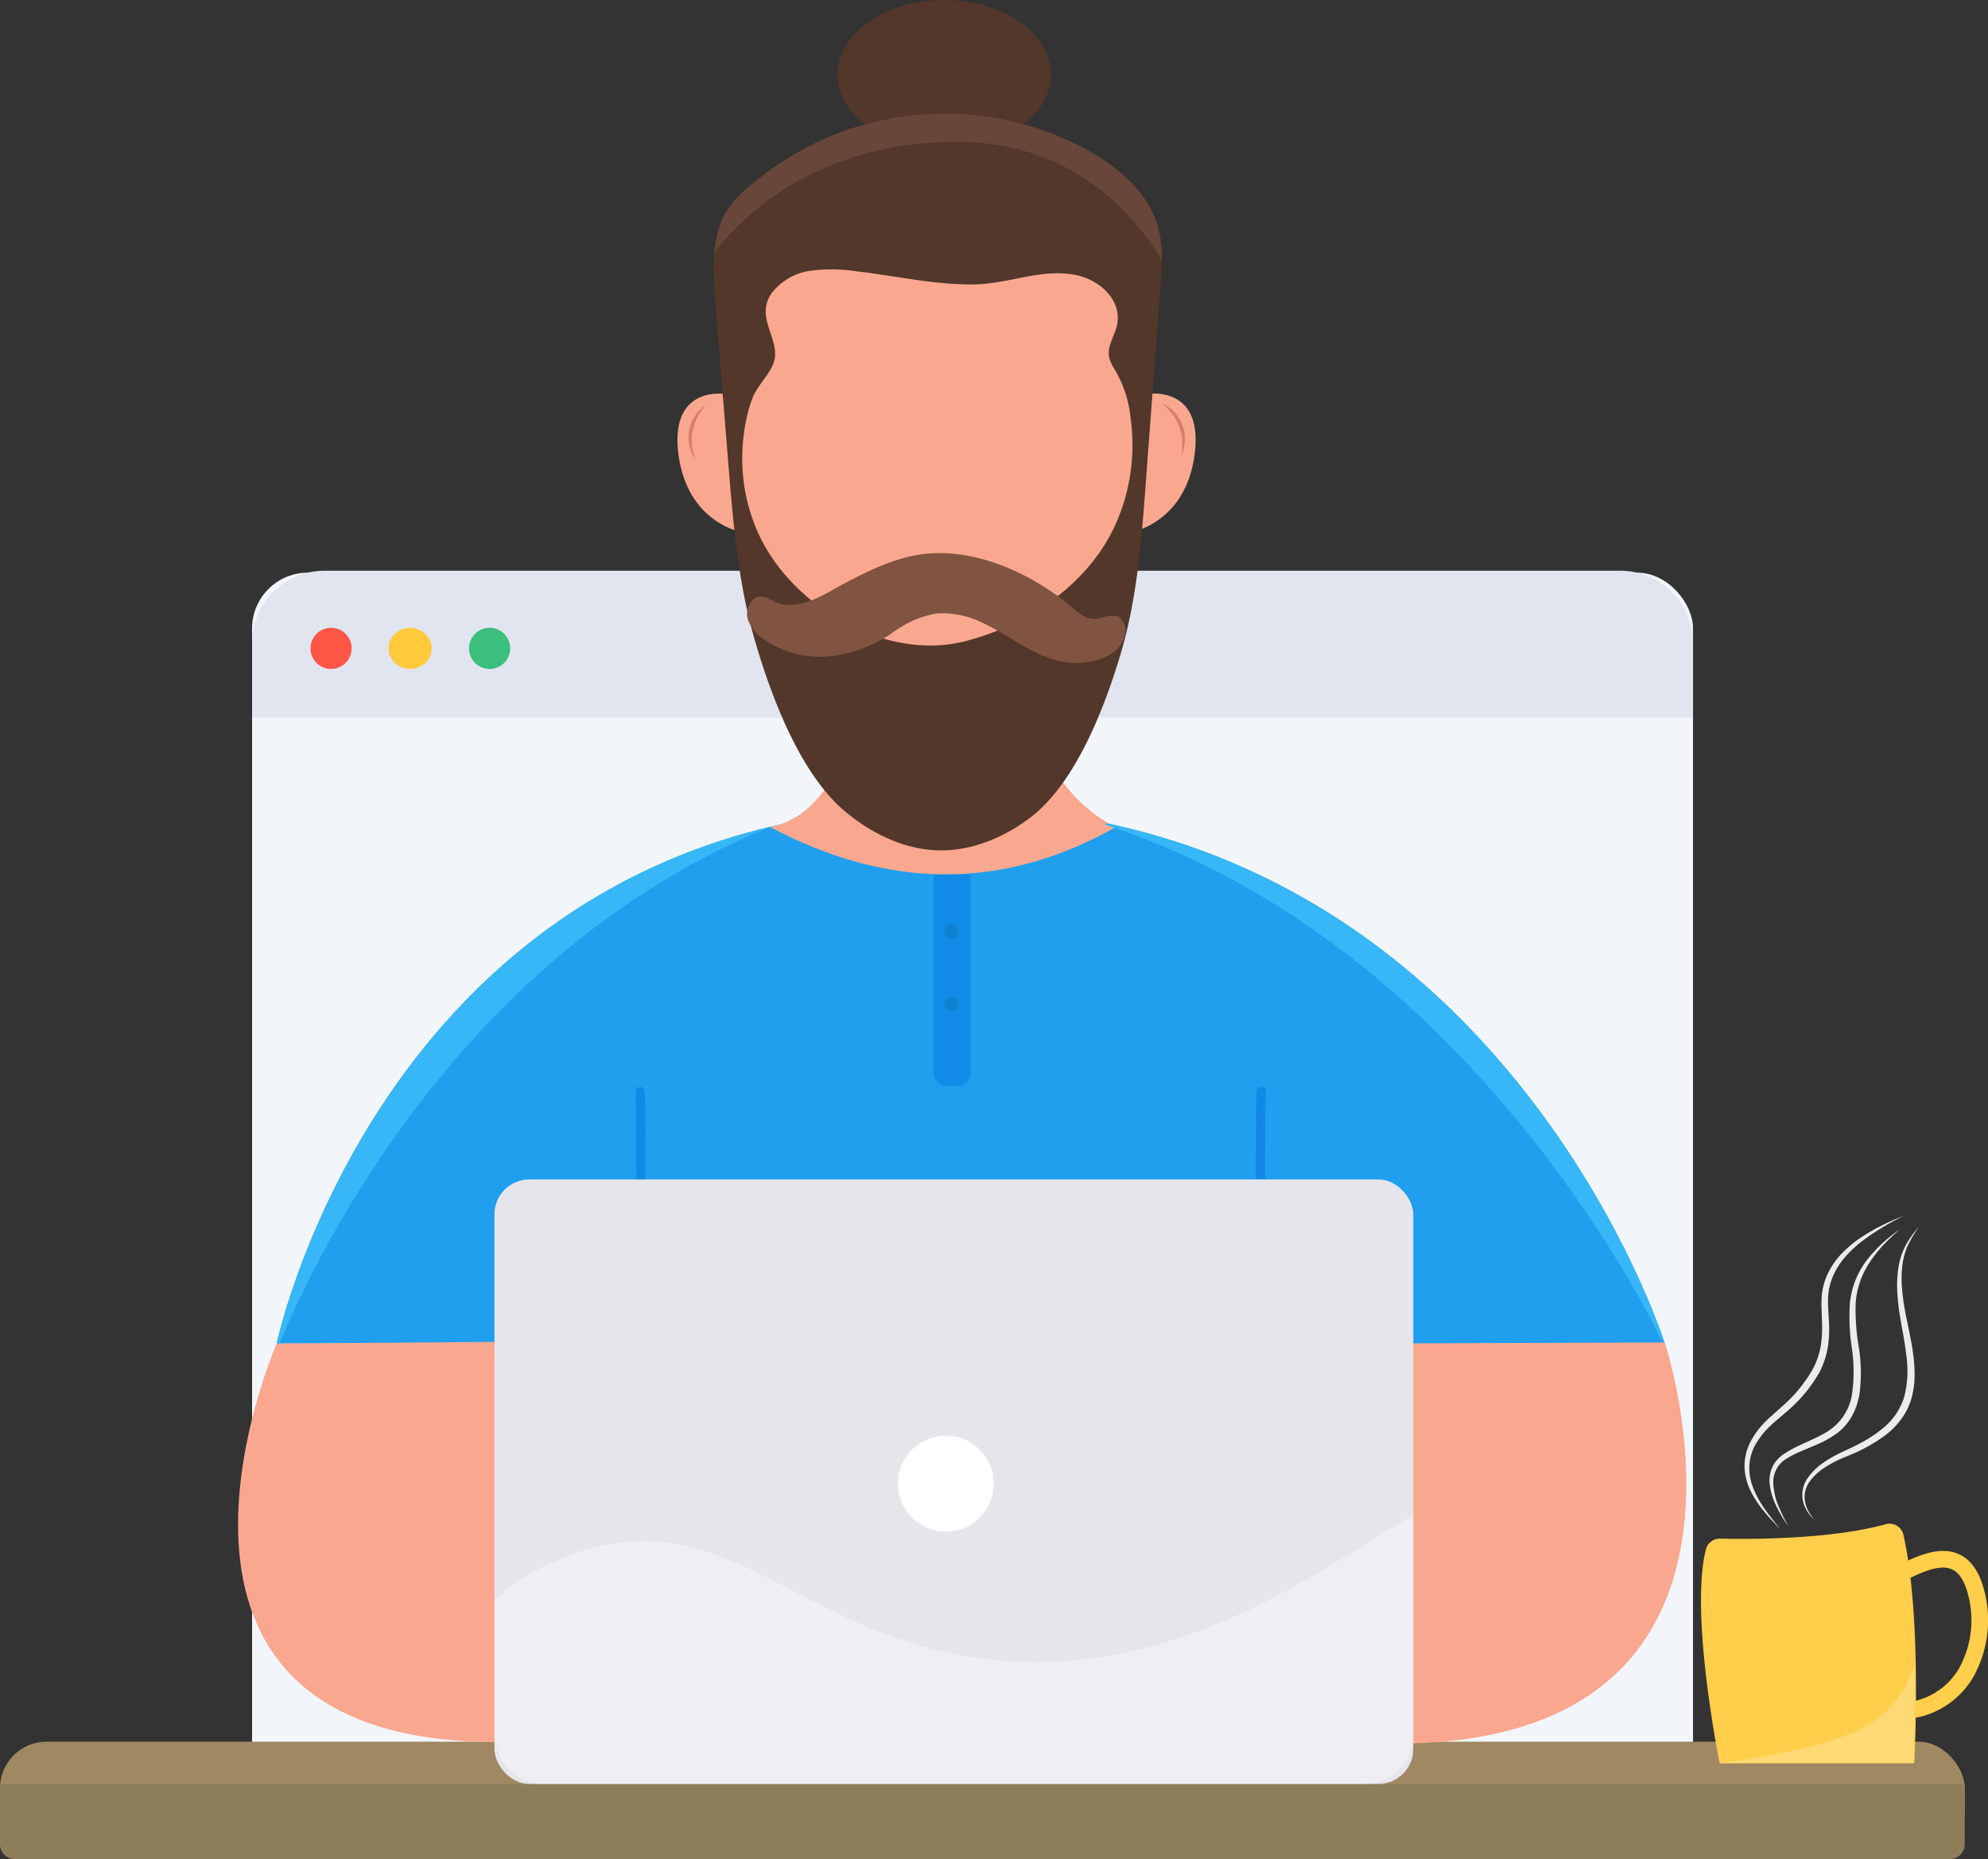 <svg xmlns="http://www.w3.org/2000/svg" width="427.691" height="400" viewBox="0 0 427.691 400">
  <rect x="0" y="0" width="427.691" height="400" fill="#333333" stroke="none"/>
  <g id="Group_57647" data-name="Group 57647" transform="translate(-791.564 -11957.389)">
    <g id="Group_55819" data-name="Group 55819" transform="translate(845.796 12080.193)">
      <g id="Group_55578" data-name="Group 55578" transform="translate(0 0)">
        <g id="Browser">
          <g id="Background" transform="translate(0 0.413)">
            <rect id="Rectangle" width="309.996" height="276.782" rx="12" transform="translate(0 0)" fill="#f2f6fb"/>
          </g>
          <path id="Top-bar" d="M0,15.794A15.579,15.579,0,0,1,15.359,0H294.636A15.58,15.58,0,0,1,310,15.794V31.588H0Z" transform="translate(0.001 0)" fill="#e1e5f0"/>
          <ellipse id="Burron" cx="4.428" cy="4.429" rx="4.428" ry="4.429" transform="translate(12.564 12.269)" fill="#ff5645"/>
          <ellipse id="Burron-2" data-name="Burron" cx="4.649" cy="4.429" rx="4.649" ry="4.429" transform="translate(29.349 12.269)" fill="#ffcb3d"/>
          <ellipse id="Burron-3" data-name="Burron" cx="4.428" cy="4.429" rx="4.428" ry="4.429" transform="translate(46.675 12.269)" fill="#3abf7c"/>
        </g>
      </g>
    </g>
    <g id="Group_55818" data-name="Group 55818" transform="translate(791.564 11957.389)">
      <g id="Group_55782" data-name="Group 55782" transform="translate(59.518 173.587)">
        <path id="Path_62203" data-name="Path 62203" d="M1186.249,2614.761h-30.9v60.705H906.056v-60.705H887.6s24.387-115.487,144.07-115.487C1149.872,2499.274,1186.249,2614.761,1186.249,2614.761Z" transform="translate(-887.596 -2499.274)" fill="#1f9fee"/>
      </g>
      <g id="Group_55783" data-name="Group 55783" transform="translate(77.977 324.056)" opacity="0.1">
        <path id="Path_62204" data-name="Path 62204" d="M905.223,2620.644s152.493,12.426,188.87-15.436c.615,9.639,3.575,18.494,13.4,25.05l-206.9.675Z" transform="translate(-900.592 -2605.208)"/>
      </g>
      <g id="Group_55784" data-name="Group 55784" transform="translate(122.531 233.864)">
        <path id="Path_62205" data-name="Path 62205" d="M932.959,2656.506a1,1,0,0,1-.409-1.914c5.984-2.675,10.094-8.266,12.214-16.617a47.07,47.07,0,0,0,1.395-12.009c.1-19.417.288-82.272.018-84.467a1,1,0,0,1,1.95-.438c.358,1.43.114,68.184.03,84.868a48.082,48.082,0,0,1-1.443,12.488c-2.243,8.875-6.858,15.1-13.348,18A1.019,1.019,0,0,1,932.959,2656.506Z" transform="translate(-931.959 -2540.303)" fill="#1289e5"/>
      </g>
      <g id="Group_55785" data-name="Group 55785" transform="translate(270.166 233.864)">
        <path id="Path_62206" data-name="Path 62206" d="M1051.255,2656.506a1,1,0,0,1-.408-.088c-6.488-2.9-11.1-9.126-13.346-18a48.182,48.182,0,0,1-1.443-12.536c-.084-16.636-.328-83.39.028-84.82a1,1,0,0,1,1.952.438c-.27,2.2-.078,65.05.018,84.42a47.092,47.092,0,0,0,1.4,12.056c2.121,8.352,6.23,13.943,12.213,16.617a1,1,0,0,1-.409,1.914Z" transform="translate(-1035.899 -2540.303)" fill="#1289e5"/>
      </g>
      <g id="Group_55787" data-name="Group 55787" transform="translate(165.636 144.678)">
        <path id="Path_62208" data-name="Path 62208" d="M1016.053,2478.922c4.182,27.023,20.725,33.241,20.725,33.241-24.417,13.831-49.254,13.388-74.472,0,17.16-2.934,20.946-33.241,20.946-33.241" transform="translate(-962.306 -2478.922)" fill="#f9a88f"/>
      </g>
      <g id="Group_55788" data-name="Group 55788" transform="translate(243.32 84.674)">
        <path id="Path_62209" data-name="Path 62209" d="M1020.694,2436.758s11.924-1.931,10,12.958-13.692,16.8-13.692,16.8" transform="translate(-1016.998 -2436.676)" fill="#f9a88f"/>
      </g>
      <g id="Group_55789" data-name="Group 55789" transform="translate(145.744 84.674)">
        <path id="Path_62210" data-name="Path 62210" d="M958.509,2436.758s-11.924-1.931-10,12.958,13.693,16.8,13.693,16.8" transform="translate(-948.302 -2436.676)" fill="#f9a88f"/>
      </g>
      <g id="Group_55793" data-name="Group 55793" transform="translate(200.892 188.169)">
        <g id="Group_55790" data-name="Group 55790" transform="translate(0 0)">
          <path id="Rectangle_11117" data-name="Rectangle 11117" d="M0,0H7.953a0,0,0,0,1,0,0V42.664a2.8,2.8,0,0,1-2.8,2.8H2.8a2.8,2.8,0,0,1-2.8-2.8V0A0,0,0,0,1,0,0Z" fill="#128be8"/>
        </g>
        <g id="Group_55791" data-name="Group 55791" transform="translate(2.239 10.596)">
          <circle id="Ellipse_5906" data-name="Ellipse 5906" cx="1.566" cy="1.566" r="1.566" fill="#1080d2"/>
        </g>
        <g id="Group_55792" data-name="Group 55792" transform="translate(2.239 26.226)">
          <circle id="Ellipse_5907" data-name="Ellipse 5907" cx="1.566" cy="1.566" r="1.566" fill="#1080d2"/>
        </g>
      </g>
      <g id="Group_55794" data-name="Group 55794" transform="translate(153.515 24.439)">
        <path id="Path_62211" data-name="Path 62211" d="M1002.148,2552.792c-7.274-.173-14.193-3.533-19.819-8.149-9.9-8.12-16.184-24.968-19.742-37.267s-4.612-25.162-5.648-37.923q-1.419-17.477-2.837-34.953c-.4-4.975-.673-10.191.653-15.061,1.467-5.383,5.092-8.281,9.3-11.6a64.042,64.042,0,0,1,70.613-5.447c6.541,3.714,12.72,9.068,14.729,16.316,1.145,4.128.834,8.5.516,12.774l-3.169,42.406c-.916,12.277-1.854,24.664-5.348,36.468s-9.8,28.137-19.653,35.518C1016.095,2550.105,1009.206,2552.958,1002.148,2552.792Z" transform="translate(-953.773 -2394.27)" fill="#52372a"/>
      </g>
      <g id="Group_55795" data-name="Group 55795" transform="translate(159.688 57.944)">
        <path id="Path_62212" data-name="Path 62212" d="M958.479,2453.126a36.112,36.112,0,0,1,1.64-7.052c.984-2.841,3.124-4.687,4.459-7.376,2.581-5.2-4.1-10.125-.1-15.757a12.8,12.8,0,0,1,8.4-4.787,35.384,35.384,0,0,1,9.892.149c8.3.943,16.934,2.977,25.482,2.8,7.346-.148,14.31-3.52,21.733-1.994,5.475,1.125,10.7,6.146,8.338,12.146-1.523,3.866-2.115,4.974.074,8.417a25.377,25.377,0,0,1,3.288,10.4,41.61,41.61,0,0,1-3.712,23.634c-6.02,12.352-18.8,20.806-31.838,24.156-17.265,4.434-37.386-7.442-44.565-23.186a39.293,39.293,0,0,1-3.354-19.048C958.283,2454.8,958.368,2453.96,958.479,2453.126Z" transform="translate(-958.119 -2417.859)" fill="#f9a88f"/>
      </g>
      <g id="Group_55796" data-name="Group 55796" transform="translate(160.739 119.017)">
        <path id="Path_62213" data-name="Path 62213" d="M1000.359,2473.791c-.351.02-.7.054-1.052.1a22.8,22.8,0,0,0-5.562,1.844,32.023,32.023,0,0,0-4.459,2.829,29.794,29.794,0,0,1-11.039,4.254,21.5,21.5,0,0,1-15.883-3.477,8.755,8.755,0,0,1-3.166-3.712,4.353,4.353,0,0,1,.743-4.611c2.179-2.148,4.342.5,6.594.839,5.068.763,9.551-2.584,13.864-4.821,4.577-2.374,9.285-4.663,14.382-5.662,12.208-2.392,25.535,3.784,34.6,11.653,1.841,1.6,3.331,2.382,5.775,1.7,1.28-.358,2.825-.82,3.967.109a3.611,3.611,0,0,1,1.047,3.519c-1.3,5.622-9.093,6.821-13.811,5.8-6.052-1.314-10.9-5.437-16.369-8.078A19.907,19.907,0,0,0,1000.359,2473.791Z" transform="translate(-958.859 -2460.855)" fill="#805440"/>
      </g>
      <g id="Group_55797" data-name="Group 55797" transform="translate(180.193 0)">
        <ellipse id="Ellipse_5908" data-name="Ellipse 5908" cx="22.94" cy="16.068" rx="22.94" ry="16.068" fill="#52372a"/>
      </g>
      <g id="Group_55798" data-name="Group 55798" transform="translate(153.672 24.439)">
        <path id="Path_62214" data-name="Path 62214" d="M1005.671,2400.359c24.17-.135,37.645,14.208,44.487,25.438a25.8,25.8,0,0,0-.808-7.091c-2.01-7.248-8.189-12.6-14.729-16.316a64.043,64.043,0,0,0-70.613,5.447c-4.206,3.321-7.831,6.218-9.3,11.6a27.574,27.574,0,0,0-.826,4.724C959.968,2416.307,975.887,2400.526,1005.671,2400.359Z" transform="translate(-953.883 -2394.27)" fill="#68463a"/>
      </g>
      <g id="Group_55799" data-name="Group 55799" transform="translate(148.121 87.128)">
        <path id="Path_62215" data-name="Path 62215" d="M953.733,2438.4a13.34,13.34,0,0,0-1.821,2.623,10.063,10.063,0,0,0-1.03,2.932,4.654,4.654,0,0,0-.118.766,5.426,5.426,0,0,0-.057.774l-.01.781c.016.259.053.518.07.78a4.832,4.832,0,0,0,.107.782l.148.784c.111.522.29,1.028.4,1.569a14.113,14.113,0,0,1-.766-1.453,8.992,8.992,0,0,1-.489-1.587,8.178,8.178,0,0,1-.048-3.342c.068-.274.109-.554.2-.821s.178-.534.277-.8l.363-.758c.132-.247.286-.482.432-.717A7.738,7.738,0,0,1,953.733,2438.4Z" transform="translate(-949.976 -2438.404)" fill="#d68167"/>
      </g>
      <g id="Group_55800" data-name="Group 55800" transform="translate(249.988 86.811)">
        <path id="Path_62216" data-name="Path 62216" d="M1021.692,2438.181a7.768,7.768,0,0,1,2.683,1.9c.183.21.372.416.543.637l.483.689c.142.243.268.494.4.741s.22.517.33.775a8.157,8.157,0,0,1,.5,3.307,9.042,9.042,0,0,1-.222,1.645,13.7,13.7,0,0,1-.52,1.557c.026-.55.119-1.079.145-1.613l.017-.8a4.66,4.66,0,0,0-.023-.788c-.025-.263-.032-.524-.058-.783l-.138-.768a5.452,5.452,0,0,0-.183-.754,4.779,4.779,0,0,0-.24-.737,10.1,10.1,0,0,0-1.5-2.725A13.464,13.464,0,0,0,1021.692,2438.181Z" transform="translate(-1021.692 -2438.181)" fill="#d68167"/>
      </g>
      <g id="Group_55801" data-name="Group 55801" transform="translate(0.001 374.733)">
        <rect id="Rectangle_11118" data-name="Rectangle 11118" width="422.684" height="25.267" rx="10" fill="#9f8862"/>
      </g>
      <g id="Group_55802" data-name="Group 55802" transform="translate(51.218 288.71)">
        <path id="Path_62217" data-name="Path 62217" d="M936.922,2580.324l-46.869.364s-37.658,85.742,47.451,85.742" transform="translate(-881.753 -2580.324)" fill="#f9a88f"/>
      </g>
      <g id="Group_55803" data-name="Group 55803" transform="translate(301.27 288.841)">
        <path id="Path_62218" data-name="Path 62218" d="M1057.8,2580.615l56.868-.2s28.685,85.286-56.418,86.306" transform="translate(-1057.796 -2580.417)" fill="#f9a88f"/>
      </g>
      <g id="Group_55804" data-name="Group 55804" transform="translate(106.372 253.762)">
        <rect id="Rectangle_11119" data-name="Rectangle 11119" width="197.677" height="130.07" rx="7.515" transform="translate(0 0)" fill="#e7e5ec"/>
      </g>
      <g id="Group_55805" data-name="Group 55805" transform="translate(59.518 177.909)">
        <path id="Path_62219" data-name="Path 62219" d="M993.714,2502.327l-.041-.01C906.644,2523.292,887.6,2613.483,887.6,2613.483h.615C896.415,2593.741,927.5,2529.456,993.714,2502.327Z" transform="translate(-887.596 -2502.317)" fill="#37b7f7"/>
      </g>
      <g id="Group_55806" data-name="Group 55806" transform="translate(237.542 177.153)">
        <path id="Path_62220" data-name="Path 62220" d="M1133.1,2612.342c-4.027-11.5-35.173-92.5-119.5-110.557-.223.068-.448.136-.668.21,80.927,26.225,120.066,111.4,120.066,111.4C1133.035,2613.042,1133.066,2612.692,1133.1,2612.342Z" transform="translate(-1012.93 -2501.785)" fill="#37b7f7"/>
      </g>
      <g id="Group_55807" data-name="Group 55807" transform="translate(0 383.945)">
        <path id="Path_62221" data-name="Path 62221" d="M845.694,2647.372v13.133a3.234,3.234,0,0,0,3.473,2.922h415.738a3.233,3.233,0,0,0,3.473-2.922v-13.133Z" transform="translate(-845.694 -2647.372)" fill="#8e7d59"/>
      </g>
      <g id="Group_55815" data-name="Group 55815" transform="translate(365.94 261.531)">
        <g id="Group_55813" data-name="Group 55813">
          <g id="Group_55808" data-name="Group 55808" transform="translate(0 66.304)">
            <path id="Path_62222" data-name="Path 62222" d="M1107.428,2611.084c6.19.14,23.718.2,35.644-3.1a3.055,3.055,0,0,1,3.8,2.253c4.094,17.9,2.337,49.187,2.337,49.187h-41.86s-6.521-32.08-2.95-46.064A3.047,3.047,0,0,1,1107.428,2611.084Z" transform="translate(-1103.325 -2607.87)" fill="#ffce4a"/>
          </g>
          <g id="Group_55809" data-name="Group 55809" transform="translate(40.981 72.164)">
            <path id="Path_62223" data-name="Path 62223" d="M1137.332,2647.832a3.527,3.527,0,0,1-2.092-.691,3.6,3.6,0,0,1-1.466-2.688l-1.589-26.221a3.571,3.571,0,0,1,2.027-3.45c3.307-1.587,8.3-3.986,12.48-2.089,2.487,1.129,4.272,3.59,5.306,7.316a25.026,25.026,0,0,1-2.137,18.977,18.348,18.348,0,0,1-11.689,8.744A3.542,3.542,0,0,1,1137.332,2647.832Zm-1.567-29.816,1.589,26.22h0a14.84,14.84,0,0,0,9.409-7.061,21.38,21.38,0,0,0,1.779-16.207c-.738-2.653-1.859-4.34-3.334-5.009-2.648-1.2-6.574.68-9.443,2.057Z" transform="translate(-1132.177 -2611.994)" fill="#ffce4a"/>
          </g>
          <g id="Group_55810" data-name="Group 55810" transform="translate(9.374)">
            <path id="Path_62224" data-name="Path 62224" d="M1117.561,2628.623l-1.8-1.9c-.59-.644-1.165-1.3-1.716-1.984a22.43,22.43,0,0,1-2.882-4.433,12.51,12.51,0,0,1-1.241-5.233,11.461,11.461,0,0,1,1.318-5.277,17.69,17.69,0,0,1,3.238-4.321c.615-.648,1.319-1.226,1.958-1.81l1.924-1.719a30.3,30.3,0,0,0,6.343-7.891,16.923,16.923,0,0,0,1.6-4.7,25.133,25.133,0,0,0,.292-5.05l-.085-2.6-.038-1.315c-.009-.442.017-.908.026-1.359a14.107,14.107,0,0,1,1.308-5.274,16.84,16.84,0,0,1,3.059-4.43,26.947,26.947,0,0,1,4.081-3.4c.743-.475,1.474-.963,2.246-1.383.754-.449,1.535-.845,2.317-1.241s1.581-.746,2.368-1.119c.8-.344,1.616-.662,2.422-.993a55.692,55.692,0,0,0-8.9,5.368,26.592,26.592,0,0,0-3.766,3.47,16.314,16.314,0,0,0-2.695,4.231,13.6,13.6,0,0,0-1.051,4.833c0,.417-.013.824,0,1.253l.065,1.293.142,2.619a25.38,25.38,0,0,1-.267,5.364,18.437,18.437,0,0,1-1.714,5.162,31.228,31.228,0,0,1-6.74,8.267l-2.009,1.721c-.66.575-1.315,1.088-1.915,1.692a17.768,17.768,0,0,0-3.124,3.915,10.6,10.6,0,0,0-1.371,4.714,11.714,11.714,0,0,0,.915,4.9,21.793,21.793,0,0,0,2.505,4.49C1115.381,2625.9,1116.495,2627.244,1117.561,2628.623Z" transform="translate(-1109.925 -2561.189)" fill="#ececec"/>
          </g>
          <g id="Group_55811" data-name="Group 55811" transform="translate(14.742 3.05)">
            <path id="Path_62225" data-name="Path 62225" d="M1117.769,2627.135a29.051,29.051,0,0,1-2.5-4.142,15.192,15.192,0,0,1-1.5-4.671,6.975,6.975,0,0,1,1.123-4.914,7.293,7.293,0,0,1,1.869-1.79l1.054-.664,1.084-.594c2.906-1.511,5.989-2.511,8.393-4.4a11.541,11.541,0,0,0,4.23-7.745,33.963,33.963,0,0,0-.1-9.4,45.351,45.351,0,0,1-.42-9.752,18.559,18.559,0,0,1,1.176-4.816,19.113,19.113,0,0,1,2.413-4.294,31.232,31.232,0,0,1,7.068-6.617c-.594.546-1.216,1.053-1.78,1.625-.289.279-.585.549-.87.832l-.832.864a27.128,27.128,0,0,0-2.946,3.743,18.062,18.062,0,0,0-2.993,8.776,48.223,48.223,0,0,0,.679,9.465,34.621,34.621,0,0,1,.175,9.822,8.453,8.453,0,0,1-.247,1.235c-.105.408-.188.821-.313,1.225a14.361,14.361,0,0,1-1.005,2.349,11.809,11.809,0,0,1-3.317,3.876,22.336,22.336,0,0,1-4.349,2.422c-1.488.663-2.986,1.231-4.412,1.9l-1.051.524-1.01.582a6.664,6.664,0,0,0-1.665,1.455,6.109,6.109,0,0,0-1.182,4.226,14.612,14.612,0,0,0,1.109,4.568A38.335,38.335,0,0,0,1117.769,2627.135Z" transform="translate(-1113.704 -2563.336)" fill="#ececec"/>
          </g>
          <g id="Group_55812" data-name="Group 55812" transform="translate(21.785 2.345)">
            <path id="Path_62226" data-name="Path 62226" d="M1143.793,2562.841a31.23,31.23,0,0,0-2.406,4.072,14.953,14.953,0,0,0-1.2,4.49,23.225,23.225,0,0,0-.061,4.662l.1,1.166.142,1.165c.079.779.234,1.55.357,2.324.571,3.067,1.341,6.183,1.774,9.367a32.467,32.467,0,0,1,.335,4.85,18.461,18.461,0,0,1-.669,4.9,14.711,14.711,0,0,1-.906,2.344,14.917,14.917,0,0,1-1.313,2.139,17.188,17.188,0,0,1-3.49,3.511,36.038,36.038,0,0,1-8.5,4.585,27.352,27.352,0,0,0-4.149,2.106,12.429,12.429,0,0,0-3.413,3.021,5.723,5.723,0,0,0-1.169,4.256,6.88,6.88,0,0,0,.719,2.2,8.355,8.355,0,0,0,1.341,1.938,7.722,7.722,0,0,1-2.476-4.06,6.327,6.327,0,0,1,.94-4.767,13.155,13.155,0,0,1,3.478-3.451,26.707,26.707,0,0,1,4.228-2.376c1.446-.681,2.855-1.314,4.215-2.081a27.775,27.775,0,0,0,3.859-2.552,14.073,14.073,0,0,0,5.112-7.253,22.877,22.877,0,0,0,.369-9.12c-.179-1.552-.43-3.105-.709-4.656s-.579-3.123-.8-4.711c-.1-.8-.22-1.587-.271-2.391l-.1-1.2c-.021-.4-.024-.805-.037-1.207a23.5,23.5,0,0,1,.331-4.826,15.6,15.6,0,0,1,1.592-4.561A24.81,24.81,0,0,1,1143.793,2562.841Z" transform="translate(-1118.663 -2562.841)" fill="#ececec"/>
          </g>
        </g>
        <g id="Group_55814" data-name="Group 55814" transform="translate(3.969 96.165)">
          <path id="Path_62227" data-name="Path 62227" d="M1106.12,2650.508s23.131-2.726,31.74-8.035a23.509,23.509,0,0,0,10.436-13.581l-.315,21.616Z" transform="translate(-1106.12 -2628.892)" fill="#ffd974"/>
        </g>
      </g>
      <g id="Group_55816" data-name="Group 55816" transform="translate(193.171 308.906)">
        <circle id="Ellipse_5909" data-name="Ellipse 5909" cx="10.306" cy="10.306" r="10.306" transform="translate(0 0)" fill="#fff"/>
      </g>
      <g id="Group_55817" data-name="Group 55817" transform="translate(106.371 325.99)" opacity="0.408">
        <path id="Path_62228" data-name="Path 62228" d="M1027.983,2637.693c-39.8-4.059-55.288-31.843-85.775-24.269a53.736,53.736,0,0,0-21.626,11.367v28.948a10.674,10.674,0,0,0,10.674,10.672h176.33a10.674,10.674,0,0,0,10.674-10.672V2606.57C1097.933,2618.2,1068.1,2641.783,1027.983,2637.693Z" transform="translate(-920.582 -2606.57)" fill="#f9f9f9"/>
      </g>
    </g>
  </g>
</svg>
